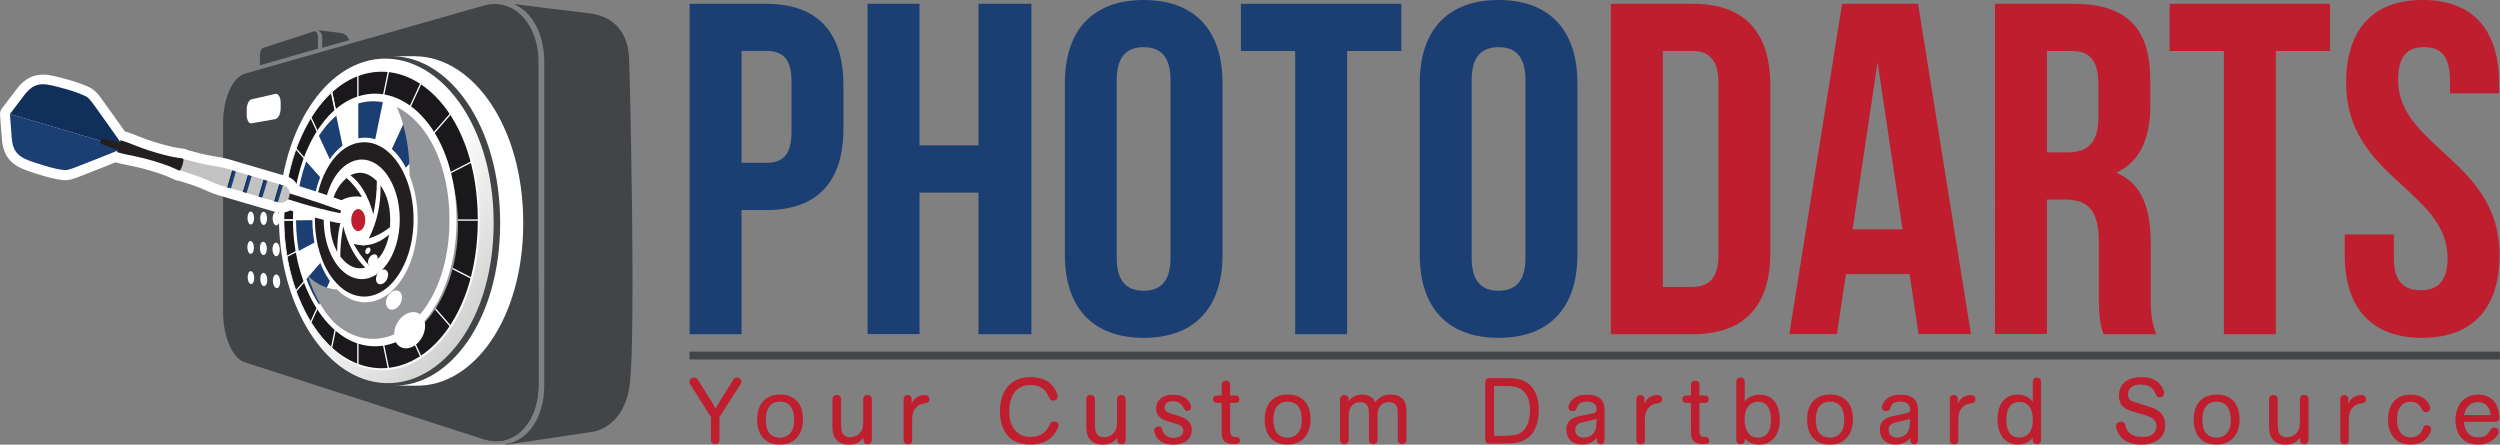 <?xml version="1.0" encoding="UTF-8"?><svg xmlns="http://www.w3.org/2000/svg" xmlns:xlink="http://www.w3.org/1999/xlink" viewBox="0 0 315.25 56.07"><rect x="0" y="0" width="315.25" height="56.07" fill="#808080" stroke="none"/><defs><style>.cls-1{fill:none;stroke:#f9fcfc;stroke-width:.17px;}.cls-2{stroke:#fff;stroke-linecap:round;stroke-linejoin:round;stroke-width:2.49px;}.cls-2,.cls-3,.cls-4{fill:#fff;}.cls-5,.cls-6,.cls-7,.cls-8,.cls-9,.cls-10,.cls-11,.cls-12,.cls-13,.cls-14,.cls-3,.cls-15,.cls-16,.cls-4{stroke-width:0px;}.cls-5,.cls-7{fill:#424548;}.cls-5,.cls-9,.cls-11,.cls-3{fill-rule:evenodd;}.cls-6{fill:#95979a;mix-blend-mode:multiply;}.cls-8{fill:#102f5b;}.cls-9{fill:#231f20;}.cls-10{fill:#f9fcfc;}.cls-11{fill:url(#GradientFill_2);}.cls-12{fill:#231f20;}.cls-13{fill:#1c3f73;}.cls-14{fill:#be1e2d;}.cls-17{isolation:isolate;}.cls-15{fill:#1b181c;}.cls-16{fill:#c3c2c2;}</style><linearGradient id="GradientFill_2" x1="68.21" y1="43.61" x2="48.26" y2="27.45" gradientUnits="userSpaceOnUse"><stop offset="0" stop-color="#bcbdbb"/><stop offset="1" stop-color="#fff"/></linearGradient></defs><g class="cls-17"><g id="Layer_2"><g id="GRAPHICS"><path class="cls-13" d="M106.36,10.77v5.42c0,6.67-3.21,10.3-9.76,10.3h-3.09v15.65h-6.55V.48h9.64c6.55,0,9.76,3.63,9.76,10.3ZM93.51,6.43v14.1h3.09c2.08,0,3.21-.95,3.21-3.93v-6.25c0-2.98-1.13-3.93-3.21-3.93h-3.09Z"/><path class="cls-13" d="M115.95,42.13h-6.55V.48h6.55v17.85h7.44V.48h6.67v41.66h-6.67v-17.85h-7.44v17.85Z"/><path class="cls-13" d="M134.28,10.47c0-6.66,3.51-10.47,9.94-10.47s9.94,3.81,9.94,10.47v21.66c0,6.67-3.51,10.47-9.94,10.47s-9.94-3.81-9.94-10.47V10.47ZM140.82,32.55c0,2.98,1.31,4.11,3.39,4.11s3.39-1.13,3.39-4.11V10.06c0-2.98-1.31-4.11-3.39-4.11s-3.39,1.13-3.39,4.11v22.49Z"/><path class="cls-13" d="M156.48.48h20.23v5.95h-6.84v35.71h-6.55V6.43h-6.84V.48Z"/><path class="cls-13" d="M179.03,10.47c0-6.66,3.51-10.47,9.94-10.47s9.94,3.81,9.94,10.47v21.66c0,6.67-3.51,10.47-9.94,10.47s-9.94-3.81-9.94-10.47V10.47ZM185.58,32.55c0,2.98,1.31,4.11,3.39,4.11s3.39-1.13,3.39-4.11V10.06c0-2.98-1.31-4.11-3.39-4.11s-3.39,1.13-3.39,4.11v22.49Z"/><path class="cls-14" d="M203.13.48h10.35c6.55,0,9.76,3.63,9.76,10.3v21.07c0,6.66-3.21,10.29-9.76,10.29h-10.35V.48ZM209.68,6.43v29.75h3.69c2.08,0,3.33-1.07,3.33-4.05V10.47c0-2.98-1.25-4.05-3.33-4.05h-3.69Z"/><path class="cls-14" d="M248.54,42.13h-6.61l-1.13-7.56h-8.03l-1.13,7.56h-6.01L232.29.48h9.58l6.67,41.66ZM233.6,28.92h6.31l-3.15-21.07-3.15,21.07Z"/><path class="cls-14" d="M265.26,42.13c-.36-1.07-.6-1.73-.6-5.12v-6.55c0-3.87-1.31-5.3-4.28-5.3h-2.26v16.96h-6.55V.48h9.88c6.78,0,9.7,3.15,9.7,9.58v3.27c0,4.28-1.37,7.08-4.29,8.45,3.27,1.37,4.34,4.52,4.34,8.87v6.43c0,2.02.06,3.51.71,5.06h-6.66ZM258.12,6.43v12.79h2.56c2.44,0,3.93-1.07,3.93-4.4v-4.11c0-2.98-1.01-4.28-3.33-4.28h-3.15Z"/><path class="cls-14" d="M273.59.48h20.23v5.95h-6.84v35.71h-6.55V6.43h-6.84V.48Z"/><path class="cls-14" d="M305.49,0c6.37,0,9.64,3.81,9.64,10.47v1.31h-6.19v-1.73c0-2.98-1.19-4.11-3.27-4.11s-3.27,1.13-3.27,4.11c0,8.57,12.79,10.18,12.79,22.08,0,6.67-3.33,10.47-9.76,10.47s-9.76-3.81-9.76-10.47v-2.56h6.19v2.98c0,2.98,1.31,4.05,3.39,4.05s3.39-1.07,3.39-4.05c0-8.57-12.79-10.18-12.79-22.08,0-6.66,3.27-10.47,9.64-10.47Z"/><path class="cls-14" d="M90.74,55.48c0,.15-.06.52-.55.52-.09,0-.19-.02-.27-.06-.23-.12-.26-.3-.27-.47v-2.87l-2.62-4.16c-.06-.11-.09-.2-.09-.32,0-.33.34-.51.57-.51.28,0,.41.14.48.26l1.69,2.69c.07.11.4.65.56,1,.13-.28.18-.37.36-.68l1.88-3.01c.08-.13.22-.26.44-.26.27,0,.58.22.58.52,0,.11-.03.2-.11.3l-2.67,4.16v2.87Z"/><path class="cls-14" d="M100.49,55.2c-.71.78-1.59.85-2.15.85-.61,0-1.45-.08-2.11-.82-.72-.79-.75-1.87-.75-2.3,0-.56.06-1.54.72-2.3.72-.81,1.69-.88,2.2-.88,1.72,0,2.86,1.1,2.86,3.09,0,.52-.06,1.55-.77,2.35ZM99.71,54.56c.41-.53.43-1.27.43-1.64,0-1.13-.37-2.27-1.8-2.27-.32,0-.93.05-1.38.67-.3.44-.4,1.06-.4,1.61,0,.6.11,1.24.43,1.66.23.29.69.6,1.35.6.53,0,1.04-.21,1.35-.63Z"/><path class="cls-14" d="M109.93,55.49c-.01.16-.04.34-.26.46-.15.07-.37.07-.54,0-.25-.13-.25-.32-.25-.78-.5.67-1,.89-1.86.89-.28,0-1.03-.02-1.55-.6-.5-.56-.5-1.31-.5-1.86v-3.25c0-.15.05-.54.54-.54s.55.37.55.53v2.91c0,.78.04,1.11.19,1.39.27.49.82.49.96.49.76,0,1.4-.46,1.58-1.24.07-.29.06-.55.06-.98v-2.56c0-.15.05-.54.54-.54s.55.39.55.54v5.14Z"/><path class="cls-14" d="M114.97,50.92c.22-.67.89-1.1,1.58-1.1.13,0,.64,0,.64.53,0,.41-.33.48-.49.5-.29.05-.6.09-.91.29-.77.54-.77,1.36-.77,2.06v2.32c0,.19-.04.49-.54.49s-.53-.33-.53-.49v-5.21c0-.14.05-.49.51-.49s.5.35.5.49v.61Z"/><path class="cls-14" d="M132.32,53.66c.13-.3.23-.52.57-.52.18,0,.6.11.6.44s-.35.89-.42.99c-.93,1.39-2.43,1.48-3.09,1.48-1.81,0-2.58-.72-2.97-1.18-.69-.83-.91-1.93-.91-3,0-1.14.26-2.3,1-3.15,1.03-1.16,2.41-1.16,2.84-1.16.47,0,1.89,0,2.81,1.11.29.34.63.98.63,1.37,0,.3-.33.48-.6.48-.29,0-.37-.18-.53-.48-.57-1.26-1.4-1.48-2.31-1.48-.42,0-1.07.03-1.69.57-.76.68-.98,1.73-.98,2.74,0,.79.14,1.6.61,2.24.63.86,1.48.99,2.09.99,1.05,0,1.9-.48,2.35-1.45Z"/><path class="cls-14" d="M141.94,55.49c-.01.16-.03.34-.26.46-.15.07-.37.07-.54,0-.25-.13-.25-.32-.25-.78-.5.67-1,.89-1.86.89-.28,0-1.03-.02-1.55-.6-.5-.56-.5-1.31-.5-1.86v-3.25c0-.15.05-.54.54-.54s.55.37.55.53v2.91c0,.78.03,1.11.19,1.39.27.49.82.49.96.49.76,0,1.4-.46,1.58-1.24.07-.29.06-.55.06-.98v-2.56c0-.15.05-.54.54-.54s.55.39.55.54v5.14Z"/><path class="cls-14" d="M148.52,52.42c.63.19,1.76.51,1.76,1.79,0,.75-.39,1.2-.74,1.44-.44.3-1.06.41-1.6.41-.34,0-1.17-.03-1.76-.54-.54-.46-.64-1.1-.64-1.26,0-.4.4-.49.57-.49.27,0,.34.14.4.26.16.44.18.49.26.62.27.41.76.57,1.25.57.69,0,1.2-.36,1.2-.91,0-.61-.54-.76-1.13-.93l-.68-.2c-.64-.21-1.63-.54-1.63-1.66,0-.3.12-1.74,2.13-1.74s2.29,1.34,2.29,1.58c0,.35-.32.45-.49.45-.26,0-.33-.13-.5-.47-.11-.2-.42-.75-1.34-.75-.14,0-.46.01-.68.16-.2.13-.34.36-.34.62,0,.54.47.68,1,.84l.68.21Z"/><path class="cls-14" d="M154.04,50.8h-.62c-.13,0-.44-.05-.44-.46s.32-.46.44-.46h.63v-1.37c0-.15.05-.5.53-.5s.54.34.54.5v1.37h.72c.14,0,.44.03.44.46s-.32.46-.44.46h-.72v2.97c0,.7.01.78.05.92.08.34.3.4.62.42.28.01.57.03.57.44s-.37.45-.69.45c-1.62,0-1.62-.88-1.62-1.79v-3.42Z"/><path class="cls-14" d="M164.49,55.2c-.71.78-1.59.85-2.15.85-.61,0-1.45-.08-2.11-.82-.72-.79-.75-1.87-.75-2.3,0-.56.06-1.54.72-2.3.72-.81,1.69-.88,2.2-.88,1.72,0,2.86,1.1,2.86,3.09,0,.52-.06,1.55-.77,2.35ZM163.72,54.56c.41-.53.43-1.27.43-1.64,0-1.13-.37-2.27-1.8-2.27-.32,0-.93.05-1.38.67-.3.44-.4,1.06-.4,1.61,0,.6.11,1.24.43,1.66.23.29.69.6,1.35.6.53,0,1.04-.21,1.35-.63Z"/><path class="cls-14" d="M168.99,50.32c0-.16.04-.34.26-.44.13-.07.4-.09.56,0,.25.12.25.3.25.7.46-.56.97-.82,1.7-.82.35,0,.7.06,1,.23.42.22.58.55.67.71.46-.55,1-.95,1.89-.95.58,0,1.18.11,1.61.62.4.48.42,1.02.42,1.6v3.49c0,.15-.05.54-.55.54-.09,0-.19-.02-.27-.07-.23-.11-.27-.29-.27-.47v-2.62c0-.35-.01-.68-.01-.86,0-.39-.04-1.28-1.1-1.28-.63,0-1,.34-1.19.62-.26.39-.26.77-.26,1.26v2.9c0,.16-.03.35-.26.46-.11.06-.22.07-.28.07-.09,0-.19-.02-.28-.07-.22-.11-.26-.29-.26-.46v-2.95c0-.55,0-.65-.02-.83-.02-.2-.12-.99-1.06-.99-.48,0-.91.18-1.19.62-.27.42-.28.85-.28,1.48v2.67c0,.08-.02.18-.06.26-.05.11-.2.27-.48.27-.5,0-.55-.39-.55-.52v-5.16Z"/><path class="cls-14" d="M187.84,55.94c-.15,0-.55-.02-.55-.55v-7.16c0-.35.15-.55.55-.55h2.11c1.07,0,2.22.07,3.09.99.83.88,1,2.13,1,3.05,0,1.45-.42,2.57-1.06,3.22-.96.96-2.29.99-3.29.99h-1.86ZM188.4,54.96h.83c1.58,0,2.58-.02,3.23-1.14.4-.68.47-1.59.47-2.09,0-.6-.09-1.31-.42-1.89-.55-.98-1.46-1.11-2.13-1.16-.2-.01-.65-.01-.98-.01h-1v6.29Z"/><path class="cls-14" d="M202.32,55.54c-.01.13-.04.47-.47.47-.2-.01-.37-.08-.44-.26-.03-.09-.05-.14-.05-.56-.57.74-1.37.86-1.88.86-1.21,0-1.96-.75-1.96-1.86,0-1.39,1.14-1.61,1.78-1.74l.99-.21c.4-.08.61-.13.71-.16.25-.07.33-.16.33-.45,0-.99-1-.99-1.21-.99-1.02,0-1.19.5-1.3.82-.04.16-.09.37-.49.37-.43,0-.55-.25-.55-.46,0-.23.15-.53.25-.68.47-.71,1.28-.92,2.09-.92.68,0,1.38.13,1.81.63.4.47.4,1.06.4,1.64v3.5ZM199.93,53.17c-.2.03-.43.09-.6.15-.18.06-.7.23-.7.89s.5.97,1.09.97c.67,0,1.11-.39,1.28-.62.3-.42.31-.97.33-1.75-.22.09-.3.12-.79.22l-.61.14Z"/><path class="cls-14" d="M207.37,50.92c.22-.67.89-1.1,1.58-1.1.13,0,.64,0,.64.53,0,.41-.33.48-.49.5-.29.05-.6.09-.91.29-.77.54-.77,1.36-.77,2.06v2.32c0,.19-.04.49-.54.49s-.53-.33-.53-.49v-5.21c0-.14.05-.49.51-.49s.5.35.5.49v.61Z"/><path class="cls-14" d="M213.22,50.8h-.62c-.13,0-.44-.05-.44-.46s.32-.46.44-.46h.63v-1.37c0-.15.05-.5.53-.5s.54.34.54.5v1.37h.72c.14,0,.44.03.44.46s-.32.46-.44.46h-.72v2.97c0,.7.01.78.05.92.08.34.3.4.62.42.28.01.57.03.57.44s-.37.45-.69.45c-1.62,0-1.62-.88-1.62-1.79v-3.42Z"/><path class="cls-14" d="M220.01,50.65c.15-.2.68-.88,1.9-.88,2.08,0,2.53,1.93,2.53,3.15,0,1.96-1.05,3.14-2.6,3.14-1,0-1.48-.43-1.83-.78,0,.27,0,.37-.06.48-.06.11-.2.24-.46.24-.11,0-.2-.01-.28-.06-.22-.12-.26-.28-.26-.46v-7.35c0-.09.02-.19.06-.27.05-.09.19-.26.47-.26.09,0,.19.02.27.06.22.12.26.29.26.47v2.5ZM221.72,50.66c-.28,0-.56.06-.81.19-.7.39-.92,1.24-.92,2.04,0,.92.3,2.3,1.69,2.3.26,0,.5-.05.72-.15.53-.26.91-.81.91-2.1,0-.49-.01-2.28-1.6-2.28Z"/><path class="cls-14" d="M232.89,55.2c-.71.78-1.59.85-2.15.85-.61,0-1.45-.08-2.11-.82-.72-.79-.75-1.87-.75-2.3,0-.56.06-1.54.72-2.3.72-.81,1.69-.88,2.2-.88,1.72,0,2.86,1.1,2.86,3.09,0,.52-.06,1.55-.77,2.35ZM232.12,54.56c.41-.53.43-1.27.43-1.64,0-1.13-.37-2.27-1.8-2.27-.31,0-.93.05-1.38.67-.3.44-.4,1.06-.4,1.61,0,.6.11,1.24.43,1.66.23.29.69.6,1.35.6.53,0,1.04-.21,1.35-.63Z"/><path class="cls-14" d="M241.85,55.54c-.01.13-.04.47-.47.47-.2-.01-.37-.08-.44-.26-.04-.09-.05-.14-.05-.56-.57.74-1.37.86-1.88.86-1.21,0-1.96-.75-1.96-1.86,0-1.39,1.14-1.61,1.78-1.74l.99-.21c.4-.08.61-.13.71-.16.25-.07.33-.16.33-.45,0-.99-1-.99-1.21-.99-1.02,0-1.19.5-1.3.82-.04.16-.09.37-.49.37-.43,0-.55-.25-.55-.46,0-.23.15-.53.25-.68.47-.71,1.28-.92,2.09-.92.68,0,1.38.13,1.81.63.4.47.4,1.06.4,1.64v3.5ZM239.45,53.17c-.2.03-.43.09-.6.15-.18.06-.7.23-.7.89s.5.97,1.09.97c.67,0,1.11-.39,1.28-.62.3-.42.32-.97.33-1.75-.22.09-.3.12-.79.22l-.61.14Z"/><path class="cls-14" d="M246.89,50.92c.22-.67.89-1.1,1.58-1.1.13,0,.64,0,.64.53,0,.41-.33.48-.49.5-.29.05-.6.09-.91.29-.77.54-.77,1.36-.77,2.06v2.32c0,.19-.04.49-.54.49s-.53-.33-.53-.49v-5.21c0-.14.05-.49.51-.49s.5.35.5.49v.61Z"/><path class="cls-14" d="M257.38,55.49c0,.15-.05.51-.53.51-.27,0-.41-.15-.47-.27-.05-.11-.05-.2-.04-.53-.1.13-.23.28-.49.46-.42.28-.89.39-1.38.39-1.84,0-2.59-1.53-2.59-3.18,0-1.48.65-3.11,2.52-3.11,1.25,0,1.78.7,1.93.9v-2.52c0-.09.02-.19.06-.27.06-.12.21-.26.46-.26.05,0,.15,0,.27.06.22.12.26.29.26.47v7.35ZM256,51.42c-.39-.63-.96-.74-1.39-.74-.92,0-1.38.62-1.54,1.44-.05.27-.07.54-.07.81,0,1.02.26,2.24,1.62,2.24.29,0,.56-.05.79-.17.93-.48.93-1.79.93-2.07,0-.48-.06-1.04-.35-1.51Z"/><path class="cls-14" d="M270.77,51.21c.89.26,2.27.68,2.27,2.42,0,1.85-1.67,2.43-3.04,2.43-.78,0-1.67-.2-2.24-.65-.74-.58-.93-1.46-.93-1.68,0-.46.47-.55.67-.55.35,0,.42.18.47.34.11.39.2.83.7,1.19.5.36,1.11.39,1.45.39.27,0,.89-.01,1.32-.34.3-.23.5-.61.5-1.02,0-.47-.26-.77-.43-.91-.33-.28-.84-.43-1.47-.62l-.88-.25c-.31-.09-.68-.21-.93-.33-.23-.11-1.03-.5-1.03-1.73,0-1.35.91-2.34,2.8-2.34.53,0,1.44.06,2.11.63.48.4.79,1.06.79,1.38,0,.35-.27.54-.58.54-.13,0-.26-.02-.37-.2-.03-.05-.15-.3-.2-.4-.15-.3-.5-1.02-1.8-1.02-.44,0-.84.09-1.12.29-.27.19-.49.51-.49.98,0,.43.23.64.29.69.21.18.71.33,1.09.43l1.06.31Z"/><path class="cls-14" d="M281.64,55.2c-.71.78-1.59.85-2.15.85-.61,0-1.45-.08-2.11-.82-.72-.79-.75-1.87-.75-2.3,0-.56.06-1.54.72-2.3.72-.81,1.69-.88,2.2-.88,1.72,0,2.86,1.1,2.86,3.09,0,.52-.06,1.55-.77,2.35ZM280.87,54.56c.41-.53.43-1.27.43-1.64,0-1.13-.37-2.27-1.8-2.27-.32,0-.93.05-1.38.67-.3.44-.4,1.06-.4,1.61,0,.6.11,1.24.43,1.66.23.29.69.6,1.35.6.53,0,1.04-.21,1.35-.63Z"/><path class="cls-14" d="M291.09,55.49c-.01.16-.04.34-.26.46-.15.07-.37.07-.54,0-.25-.13-.25-.32-.25-.78-.5.67-1,.89-1.86.89-.28,0-1.03-.02-1.55-.6-.5-.56-.5-1.31-.5-1.86v-3.25c0-.15.05-.54.54-.54s.55.37.55.53v2.91c0,.78.04,1.11.19,1.39.27.49.82.49.96.49.76,0,1.4-.46,1.58-1.24.07-.29.06-.55.06-.98v-2.56c0-.15.05-.54.54-.54s.55.39.55.54v5.14Z"/><path class="cls-14" d="M296.13,50.92c.22-.67.89-1.1,1.58-1.1.13,0,.64,0,.64.53,0,.41-.33.48-.49.5-.29.05-.6.09-.91.29-.77.54-.77,1.36-.77,2.06v2.32c0,.19-.04.49-.54.49s-.53-.33-.53-.49v-5.21c0-.14.05-.49.51-.49s.5.35.5.49v.61Z"/><path class="cls-14" d="M305.51,54.08c.08-.22.19-.46.5-.46.14,0,.56.08.56.49,0,.16-.07.41-.25.7-.19.33-.72,1.24-2.38,1.24-2.13,0-2.81-1.69-2.81-3.15,0-.47.06-.92.21-1.35.63-1.78,2.23-1.78,2.66-1.78,1.36,0,1.89.57,2.21,1.09.25.39.25.53.25.61,0,.3-.26.51-.57.51s-.43-.22-.56-.49c-.12-.23-.43-.83-1.35-.83-1.24,0-1.72,1.06-1.72,2.2,0,1,.3,2.29,1.72,2.29,1.06,0,1.37-.69,1.54-1.06Z"/><path class="cls-14" d="M310.72,53.2c.02.53.14.99.46,1.38.4.49.88.57,1.34.57.92,0,1.25-.48,1.46-.81.19-.32.25-.43.5-.43s.61.15.61.49c0,.05,0,.08-.01.12-.05.22-.25.48-.37.62-.81.91-1.86.91-2.18.91-.76,0-1.53-.15-2.13-.82-.53-.6-.77-1.44-.77-2.28,0-1.47.79-3.19,2.86-3.19.26,0,.51.02.76.08.53.13.98.39,1.34.88.39.54.58,1.3.58,1.95,0,.49-.37.52-.53.52h-3.92ZM314.07,52.33c-.05-.77-.47-1.62-1.58-1.62-.25,0-.72.02-1.13.39-.47.41-.57.97-.63,1.24h3.34Z"/><rect class="cls-7" x="86.94" y="44.34" width="228.3" height=".99"/><path class="cls-7" d="M66.22,53.54c-1.65.78-2.97,1.68-3.54,2.09,1.16-.03,2.23-.49,3.09-1.32,1.31-1.25,2.14-3.31,2.14-5.84v-14.71c-.16,10.04-.6,19.27-1.69,19.78Z"/><path class="cls-7" d="M79.33,7.4c-.07-1.64-.6-5.23-5.15-5.74-3.18-.36-7.23-.88-9.39-1.16,2.25.98,3.84,3.68,3.84,7.32v40.73c0,4.21-2.14,7.09-4.96,7.47l.24.04,10.5-1.56s4.31-.21,5.02-6.18c.75-6.33,0-38.98-.1-40.92Z"/><path class="cls-7" d="M67.91,48.47c0,2.53-.83,4.58-2.14,5.84-1.28,1.22-2.98,1.66-4.8,1.08l-30.12-9.71c-.78-.25-1.46-1.09-1.95-2.23-.48-1.12-.77-2.55-.77-4.04V15.47c0-1.49.29-2.91.77-4.01.49-1.12,1.17-1.94,1.95-2.16L60.97.71c1.82-.52,3.52-.02,4.8,1.25,1.31,1.31,2.14,3.39,2.14,5.92v40.58h0Z"/><path class="cls-5" d="M40.09,6.15v-1.46c0-.5-.23-.83-.52-.73l-6.38,2.08c-.24.07-.42.5-.42.94v1.25l7.32-2.09Z"/><path class="cls-7" d="M40.63,4.63c0,.27,0,.77,0,1.4l3.4-.97c-.13-.4-.44-.84-1.2-.92-1.15-.13-2.74-.34-2.74-.34,0,0,.54.3.54.83Z"/><path class="cls-4" d="M31.99,23.67c0,.45-.19.82-.42.83-.23,0-.41-.35-.41-.79s.18-.82.41-.83c.23-.01.42.34.42.8Z"/><path class="cls-4" d="M33.63,23.6c0,.46-.2.85-.44.85-.24,0-.43-.36-.43-.81s.19-.84.43-.85c.24-.01.44.35.44.81Z"/><path class="cls-4" d="M35.26,23.53c0,.48-.21.87-.46.87-.25,0-.46-.36-.46-.83s.2-.86.46-.88c.25-.02.46.36.46.84Z"/><path class="cls-4" d="M32.04,27.51c0,.45-.19.81-.42.8-.23,0-.41-.38-.41-.82s.18-.81.41-.81c.23,0,.42.37.42.82Z"/><path class="cls-4" d="M33.68,27.54c0,.47-.2.84-.44.83-.24,0-.43-.39-.43-.84s.19-.83.43-.83c.24,0,.44.38.44.84Z"/><path class="cls-4" d="M35.3,27.57c0,.47-.21.86-.46.85-.25,0-.46-.4-.46-.87s.21-.85.46-.85c.26,0,.46.39.46.87Z"/><path class="cls-4" d="M32.02,31.23c0,.45-.19.8-.42.78-.23-.02-.41-.4-.41-.84s.19-.79.41-.78c.23.02.42.4.42.85Z"/><path class="cls-4" d="M33.65,31.36c0,.46-.2.82-.44.8-.24-.02-.44-.41-.44-.87s.19-.82.44-.8c.24.02.44.41.44.87Z"/><path class="cls-4" d="M35.28,31.49c0,.47-.21.84-.46.82-.25-.02-.46-.42-.46-.89s.21-.83.46-.82c.26.02.46.42.46.89Z"/><path class="cls-4" d="M32.06,35.07c0,.45-.19.79-.42.75-.23-.03-.41-.42-.41-.87s.19-.79.41-.76c.23.03.42.42.42.87Z"/><path class="cls-4" d="M33.7,35.31c0,.47-.2.81-.44.77-.24-.04-.44-.44-.44-.9s.19-.8.44-.77c.24.03.44.43.44.9Z"/><path class="cls-4" d="M35.33,35.54c0,.48-.21.83-.46.79-.25-.04-.46-.45-.46-.92s.2-.83.46-.79c.26.03.46.44.46.92Z"/><path class="cls-4" d="M35.39,13.65c0,.69-.3,1.3-.67,1.37l-3.01.53c-.33.06-.6-.41-.6-1.06v-.66c0-.65.27-1.23.6-1.3l3.01-.69c.37-.08.67.41.67,1.1v.71Z"/><path class="cls-11" d="M46.42,7.66c-6.62,1.6-11.24,10.46-11.24,19.95s4.62,18.51,11.24,20.36c7.99,2.23,15.83-6.49,15.83-19.86s-7.85-22.39-15.83-20.46Z"/><path class="cls-15" d="M45.13,9.49c-5.65,2.15-9.33,10.12-9.33,18.26s3.68,16.11,9.33,18.26c7.38,2.81,15.25-4.96,15.25-18.26s-7.87-21.06-15.25-18.26Z"/><path class="cls-10" d="M45.13,46.12c-5.66-2.17-9.37-10.22-9.37-18.37s3.71-16.2,9.37-18.37c7.41-2.84,15.37,5,15.37,18.37s-7.96,21.2-15.37,18.37ZM45.13,9.6c-5.6,2.12-9.28,10.07-9.28,18.14s3.68,16.03,9.28,18.14c7.31,2.76,15.12-4.99,15.12-18.14s-7.82-20.9-15.12-18.14Z"/><line class="cls-1" x1="45.13" y1="27.75" x2="59.41" y2="20.44"/><path class="cls-4" d="M45.13,12.37c-4.85,1.55-8.1,8.31-8.1,15.38s3.26,13.83,8.1,15.38c6.07,1.94,12.23-4.71,12.23-15.38s-6.16-17.32-12.23-15.38Z"/><line class="cls-1" x1="45.18" y1="27.66" x2="41.8" y2="11.53"/><line class="cls-1" x1="45.18" y1="27.66" x2="39.18" y2="14.78"/><line class="cls-1" x1="45.18" y1="27.66" x2="37.31" y2="18.75"/><line class="cls-1" x1="45.18" y1="27.66" x2="36.2" y2="23.16"/><line class="cls-1" x1="45.18" y1="27.66" x2="35.84" y2="27.75"/><line class="cls-1" x1="45.13" y1="27.75" x2="35.8" y2="27.75"/><path class="cls-1" d="M45.13,16.8c-3.55.81-6.07,5.66-6.07,10.95s2.51,10.14,6.07,10.95c4.17.95,8.11-3.87,8.11-10.95s-3.94-11.9-8.11-10.95Z"/><path class="cls-1" d="M45.13,17.46c-3.35.72-5.75,5.27-5.75,10.29s2.4,9.57,5.75,10.29c3.9.84,7.56-3.69,7.56-10.29s-3.66-11.13-7.56-10.29Z"/><path class="cls-1" d="M45.13,24.7c-1.05.07-1.85,1.44-1.85,3.05s.81,2.98,1.85,3.05c1.09.07,2.01-1.3,2.01-3.05s-.92-3.12-2.01-3.05Z"/><line class="cls-1" x1="45.13" y1="27.75" x2="45.13" y2="46"/><line class="cls-1" x1="45.13" y1="27.75" x2="48.99" y2="46.51"/><line class="cls-1" x1="45.13" y1="27.75" x2="53.06" y2="44.95"/><line class="cls-1" x1="45.13" y1="27.75" x2="56.76" y2="41.08"/><line class="cls-1" x1="45.13" y1="27.75" x2="59.41" y2="35.06"/><line class="cls-1" x1="45.13" y1="27.75" x2="60.38" y2="27.75"/><line class="cls-1" x1="45.13" y1="27.75" x2="56.76" y2="14.42"/><line class="cls-1" x1="45.13" y1="27.75" x2="53.06" y2="10.55"/><line class="cls-1" x1="45.13" y1="27.75" x2="48.99" y2="8.98"/><line class="cls-1" x1="45.13" y1="27.75" x2="45.13" y2="9.49"/><line class="cls-1" x1="45.13" y1="27.75" x2="41.8" y2="11.59"/><line class="cls-1" x1="45.13" y1="27.75" x2="36.17" y2="23.16"/><line class="cls-1" x1="45.13" y1="27.75" x2="36.17" y2="32.33"/><line class="cls-1" x1="45.13" y1="27.75" x2="37.29" y2="36.73"/><line class="cls-1" x1="45.13" y1="27.75" x2="39.17" y2="40.68"/><line class="cls-1" x1="45.13" y1="27.75" x2="41.8" y2="43.91"/><path class="cls-4" d="M45.12,27.75h-7.87s-.03-.67.05-1.59c.1-1.14.29-2.28.29-2.28l7.53,3.87Z"/><path class="cls-4" d="M45.17,27.77l-2.79-13.28s.27-.31.9-.69c.81-.47,1.82-.81,1.82-.81l.07,14.77Z"/><path class="cls-4" d="M45.15,27.81l-6.59-7.53s.2-.63.58-1.39c.48-.95,1.04-1.84,1.04-1.84l4.97,10.76Z"/><path class="cls-4" d="M45.06,27.77l-2.72,13.29s-.3-.16-.84-.78c-.65-.74-1.34-1.77-1.34-1.77l4.91-10.73Z"/><path class="cls-4" d="M45.09,27.71l-6.55,7.59s-.25-.56-.48-1.45c-.28-1.08-.49-2.22-.49-2.22l7.52-3.92Z"/><path class="cls-4" d="M45.13,27.96l11.72.05s.07.99-.11,2.35c-.22,1.66-.62,3.28-.62,3.28l-10.99-5.68Z"/><path class="cls-4" d="M45.07,27.94l3.14,15s-.34.16-1.1.13c-.91-.04-1.97-.35-1.97-.35l-.07-14.78Z"/><path class="cls-4" d="M45.1,27.9l9.06,10.38s-.37.74-1.06,1.51c-.83.92-1.75,1.66-1.75,1.66l-6.25-13.56Z"/><path class="cls-4" d="M45.19,27.94l3.09-15.03s.38-.02,1.12.3c.94.41,2,1.21,2,1.21l-6.21,13.52Z"/><path class="cls-4" d="M45.16,28.01l9.04-10.4s.48.64.93,1.76c.58,1.41,1.01,2.99,1.01,2.99l-10.98,5.65Z"/><path class="cls-13" d="M45.12,27.72l-7.54-3.77s-.05-.46.19-1.4c.3-1.17.73-2.32.73-2.32l6.62,7.49Z"/><path class="cls-13" d="M45.16,27.78l-5.04-10.85s.28-.45.85-1.09c.71-.81,1.39-1.46,1.39-1.46l2.81,13.4Z"/><path class="cls-13" d="M45.07,27.76v14.96s-.48-.24-1.21-.66c-.86-.5-1.53-.87-1.53-.87l2.74-13.43Z"/><path class="cls-13" d="M45.08,27.68l-7.46,3.99s-.12-.18-.22-1.19c-.11-1.23-.19-2.69-.19-2.69l7.87-.11Z"/><path class="cls-13" d="M45.11,27.72l-4.96,10.89s-.28-.5-.7-1.36c-.51-1.03-.95-1.91-.95-1.91l6.6-7.63Z"/><path class="cls-13" d="M45.13,27.99l11.11,5.71s-.36.7-.86,1.95c-.61,1.51-1.23,2.57-1.23,2.57l-9.02-10.23Z"/><path class="cls-13" d="M45.08,27.94l6.26,13.45s-.93.49-1.76.86c-.98.44-1.41.58-1.41.58l-3.08-14.89Z"/><path class="cls-13" d="M45.18,27.95v-15.03s.48-.25,1.26-.29c1-.05,1.86.15,1.86.15l-3.12,15.17Z"/><path class="cls-13" d="M45.17,28.04l11.07-5.78s.08.36.28,1.81c.25,1.8.33,3.91.33,3.91l-11.68.05Z"/><path class="cls-13" d="M45.14,28l6.35-13.71s.65.17,1.36,1c.9,1.05,1.47,2.3,1.47,2.3l-9.18,10.41Z"/><path class="cls-14" d="M46.06,27.75c0,.78-.41,1.41-.9,1.39-.48-.01-.87-.64-.87-1.39s.38-1.38.87-1.39c.49-.01.9.61.9,1.39Z"/><path class="cls-6" d="M49.92,13.25c.38.81.72,1.71.98,2.71,2.27,8.45-.96,18-6.21,20.14-2.16.88-4.23.26-5.86-1.31,1.76,5.61,5.9,9.55,10.44,8.5,6.39-1.48,10.39-11.61,7.57-21.33-1.37-4.72-4.03-7.71-6.93-8.71Z"/><path class="cls-3" d="M45.14,18.01c-1.63.33-3.02,1.62-3.97,3.4-.91,1.7-1.46,3.9-1.46,6.26s.55,4.56,1.46,6.26c.95,1.77,2.34,3.06,3.97,3.38,1.75.35,3.45-.47,4.75-2.16,1.37-1.78,2.26-4.45,2.26-7.5s-.88-5.72-2.26-7.49c-1.3-1.68-3-2.5-4.75-2.14h0Z"/><path class="cls-14" d="M46.06,27.75c0,.78-.41,1.41-.9,1.39-.48-.01-.87-.64-.87-1.39s.38-1.38.87-1.39c.49-.01.9.61.9,1.39Z"/><path class="cls-4" d="M45.13,13.06c5.77-1.76,11.55,4.62,11.55,14.69s-5.79,16.45-11.55,14.69c-4.65-1.42-7.8-7.89-7.8-14.69s3.15-13.27,7.8-14.69M45.13,12.16c-4.89,1.59-8.19,8.46-8.19,15.58s3.3,14,8.19,15.58c6.14,1.99,12.44-4.77,12.44-15.58s-6.29-17.58-12.44-15.58h0Z"/><path class="cls-4" d="M45.13,18.18c3.6-.72,6.94,3.51,6.94,9.57s-3.34,10.28-6.94,9.56c-3.13-.62-5.38-4.87-5.38-9.56s2.25-8.94,5.38-9.57M45.13,17.46c-3.34.72-5.74,5.29-5.74,10.28s2.4,9.57,5.74,10.28c3.89.83,7.54-3.72,7.54-10.28s-3.66-11.11-7.54-10.28h0Z"/><path class="cls-9" d="M41.62,27.1c-.12,2.1.28,3.51.91,4.67-.03-2.12.34-4.15,1.25-6.11-.76.33-1.49.76-2.16,1.44h0ZM42.91,32.35c1.1,1.4,2.13,1.65,3.15,1.4-1.26-1.22-2.2-2.91-2.78-5.21-.22,1.22-.37,2.47-.37,3.81h0ZM46.61,33.51c1.44-.84,2.11-2.26,2.46-3.92-1.38,1.18-2.87,1.61-4.49,1.16.58,1,1.22,1.96,2.03,2.76h0ZM49.18,28.64c.16-2.47-.38-4.06-1.19-5.27.04,2.37-.43,4.64-1.49,6.71.88-.29,1.78-.7,2.68-1.44h0ZM47.52,22.82c-1.27-1.23-2.35-1.21-3.33-.72,1.23.93,2.23,2.52,2.89,4.92.26-1.34.45-2.73.44-4.21h0ZM43.69,22.46c-1.21,1.03-1.73,2.37-1.98,3.84,1.07-1.15,2.36-1.71,3.94-1.48-.59-.93-1.21-1.75-1.95-2.36h0ZM45.14,18.01c-1.63.33-3.02,1.62-3.97,3.4-.91,1.7-1.46,3.9-1.46,6.26s.55,4.56,1.46,6.26c.95,1.77,2.34,3.06,3.97,3.38,1.75.35,3.45-.47,4.75-2.16,1.37-1.78,2.26-4.45,2.26-7.5s-.88-5.72-2.26-7.49c-1.3-1.68-3-2.5-4.75-2.14h0ZM48.75,21.95c-.98-1.32-2.26-2-3.61-1.79-1.28.2-2.38,1.17-3.14,2.55-.74,1.33-1.18,3.07-1.18,4.96s.44,3.63,1.18,4.95c.76,1.37,1.86,2.34,3.14,2.54,1.35.21,2.64-.48,3.61-1.8,1.01-1.38,1.66-3.4,1.66-5.7s-.65-4.32-1.66-5.7h0Z"/><path class="cls-3" d="M47.87,34.19c.39-.33.84-.28,1.01.12.17.4-.02,1.01-.41,1.33-.39.33-.84.27-1-.13-.16-.4.02-.99.41-1.32h0ZM45.8,30.41c.13-.12.28-.11.34.02.06.13,0,.34-.13.46-.13.12-.28.11-.33-.02-.06-.13,0-.34.13-.46h0ZM46.78,32.25c.32-.27.68-.25.81.08.13.32-.01.81-.33,1.09-.32.28-.68.23-.8-.09-.14-.32,0-.8.32-1.08h0ZM50.86,39.83c.99-.77,2.16-.59,2.59.44.43,1.03-.05,2.49-1.07,3.24-1,.72-2.13.48-2.54-.52-.4-1,.04-2.41,1.01-3.15h0ZM49.28,36.89c-.51.41-.74,1.17-.53,1.69.22.53.81.63,1.32.22.52-.42.76-1.19.54-1.72-.22-.52-.82-.6-1.33-.19h0ZM46.26,31.3c-.17.15-.24.41-.17.59.07.17.26.19.43.04.17-.15.25-.41.18-.58-.07-.17-.27-.19-.43-.04Z"/><path class="cls-3" d="M52.45,7.09h0s-2.91,0-2.91,0h0c7.13.11,13.53,8.76,13.53,21.03s-6.41,20.67-13.53,20.51h0s2.91,0,2.91,0h0c7.13.16,13.53-8.25,13.53-20.51s-6.4-20.92-13.53-21.02Z"/><path class="cls-2" d="M42.99,26.55h0s-.01-.01-.01-.01c-.02,0-.03-.01-.05-.02-2.76-1.01-5.53-1.86-6.4-2.12,0-.55-.41-.89-.74-.98l-.17-.05-.4-.12h0s-.35-.1-.35-.1c-.33-.1-.73-.22-1.16-.34h0s-.46-.14-.46-.14h0c-.49-.14-1.01-.29-1.52-.44h0s-.46-.14-.46-.14h0c-.69-.2-1.33-.39-1.81-.53l-.16-.05h0c-.26-.08-.46-.14-.58-.17-.67-.2-1.18-.28-1.77-.38-.71-.12-1.52-.25-2.85-.63-.41-.12-.71-.19-.97-.23,0-.05-.03-.08-.05-.09-.65-.12-1.03-.11-2.34-.45-3.11-.8-4.19-1.51-5.56-1.86,0,.1-.01.17-.02.21-.56-.8-1.48-2.12-2.35-3.31-.79-1.08-1.47-2.16-1.94-2.4-1.29-.66-3.56-1.22-4.34-1.4-1.73-.41-2.61.07-3.51,1.28-.49.66-1.77,2.33-1.77,2.33,0,0,.17,2.09.22,2.91.1,1.51.58,2.39,2.25,2.98.75.27,2.97,1.04,4.41,1.18.53.05,1.69-.48,2.93-.96,1.38-.53,2.87-1.13,3.77-1.5-.01.04-.04.1-.09.19,1.34.45,2.63.44,5.68,1.46,1.29.43,1.6.64,2.21.89.02,0,.05-.02.08-.06.24.1.53.2.95.33,1.33.4,2.08.73,2.74,1.02.54.24,1.02.44,1.69.63.12.03.32.09.58.17h0s.16.05.16.05h0l.3.09h0c.44.12.96.28,1.52.44h0s.16.05.16.05h0s.3.09.3.09h0c.51.15,1.03.3,1.52.44h0s.46.14.46.14h0c.39.11.76.22,1.06.31l.45.13h0s.33.1.33.1l.18.05c.34.1.89.05,1.21-.4.86.28,3.66,1.18,6.52,1.75h.06s0,0,0,0c.03-.03.06-.09.08-.15.02-.07.03-.13.02-.17Z"/><path class="cls-13" d="M15.68,18.64s-2.45,1.02-4.62,1.85c-1.25.48-2.41,1.02-2.93.96-1.44-.14-3.65-.91-4.41-1.18-1.67-.59-2.15-1.48-2.25-2.98-.05-.82-.22-2.91-.22-2.91l14.43,4.26Z"/><path class="cls-8" d="M15.68,18.64s-1.51-2.19-2.87-4.07c-.79-1.08-1.47-2.16-1.94-2.4-1.29-.66-3.56-1.22-4.34-1.4-1.73-.41-2.61.07-3.51,1.28-.49.66-1.77,2.33-1.77,2.33l14.43,4.26Z"/><path class="cls-12" d="M42.97,26.72c-.02.07-.05.13-.08.15h0s-.06,0-.06,0c-3.41-.68-6.76-1.83-6.79-1.84h-.02s.21-.72.21-.72h.02s3.36,1,6.68,2.21c.02,0,.03.01.05.02h.01s0,.01,0,.01c0,.04,0,.1-.02.17Z"/><path class="cls-16" d="M36.49,24.77c-.23.77-.97.87-1.39.75l-.96-.29c-1.74-.51-5.36-1.58-6.05-1.78-.67-.2-1.15-.4-1.69-.63-.66-.29-1.41-.61-2.74-1.02-.76-.23-1.1-.39-1.49-.57-.38-.17-.81-.37-1.72-.68-1.84-.62-3.03-.86-3.99-1.05-.58-.12-1.09-.22-1.59-.38.02-.05.04-.09.05-.12.02-.07.01-.11,0-.13v-.04s-.05-.01-.05-.01c-.56-.19-1.65-.57-1.79-.64-.27-.13-.38-.27-.36-.43.06-.15.23-.2.53-.16.16.02,1.28.29,1.85.43h.04s.03-.01.03-.01c.02-.01.05-.04.06-.11.01-.04.02-.08.02-.13.51.14.99.32,1.54.54.91.36,2.05.81,3.92,1.29.93.24,1.4.3,1.81.36.43.06.8.12,1.57.33,1.34.38,2.14.52,2.85.63.58.1,1.09.18,1.77.38.7.21,4.38,1.29,6.15,1.82l.93.27c.4.12.92.58.69,1.36Z"/><path class="cls-12" d="M22.62,21.52c-.61-.25-.92-.46-2.21-.89-3.05-1.02-4.34-1.01-5.68-1.46.13-.2.1-.26.1-.26,0,0-1.62-.55-1.8-.65-.18-.09-.45-.25-.4-.52.1-.26.42-.25.62-.22.2.02,1.86.44,1.86.44,0,0,.05-.04.06-.28,1.37.35,2.45,1.06,5.56,1.86,1.31.34,1.69.33,2.34.45.23.11-.23,1.52-.46,1.54Z"/><polygon class="cls-13" points="29.75 21.63 29.29 21.5 28.67 23.62 29.13 23.76 29.75 21.63"/><polygon class="cls-13" points="30.64 24.2 31.1 24.34 31.73 22.21 31.27 22.08 30.64 24.2"/><rect class="cls-13" x="32.05" y="23.55" width="2.22" height=".48" transform="translate(.84 48.71) rotate(-73.28)"/><polygon class="cls-13" points="34.59 25.37 35.05 25.5 35.68 23.38 35.22 23.24 34.59 25.37"/><polygon class="cls-8" points="29.45 21.54 29.29 21.5 28.67 23.62 28.82 23.67 29.45 21.54"/><polygon class="cls-8" points="30.64 24.2 30.8 24.25 31.42 22.12 31.27 22.08 30.64 24.2"/><polygon class="cls-8" points="32.62 24.79 32.77 24.83 33.4 22.71 33.24 22.66 32.62 24.79"/><polygon class="cls-8" points="34.59 25.37 34.75 25.41 35.37 23.29 35.22 23.24 34.59 25.37"/></g></g></g></svg>